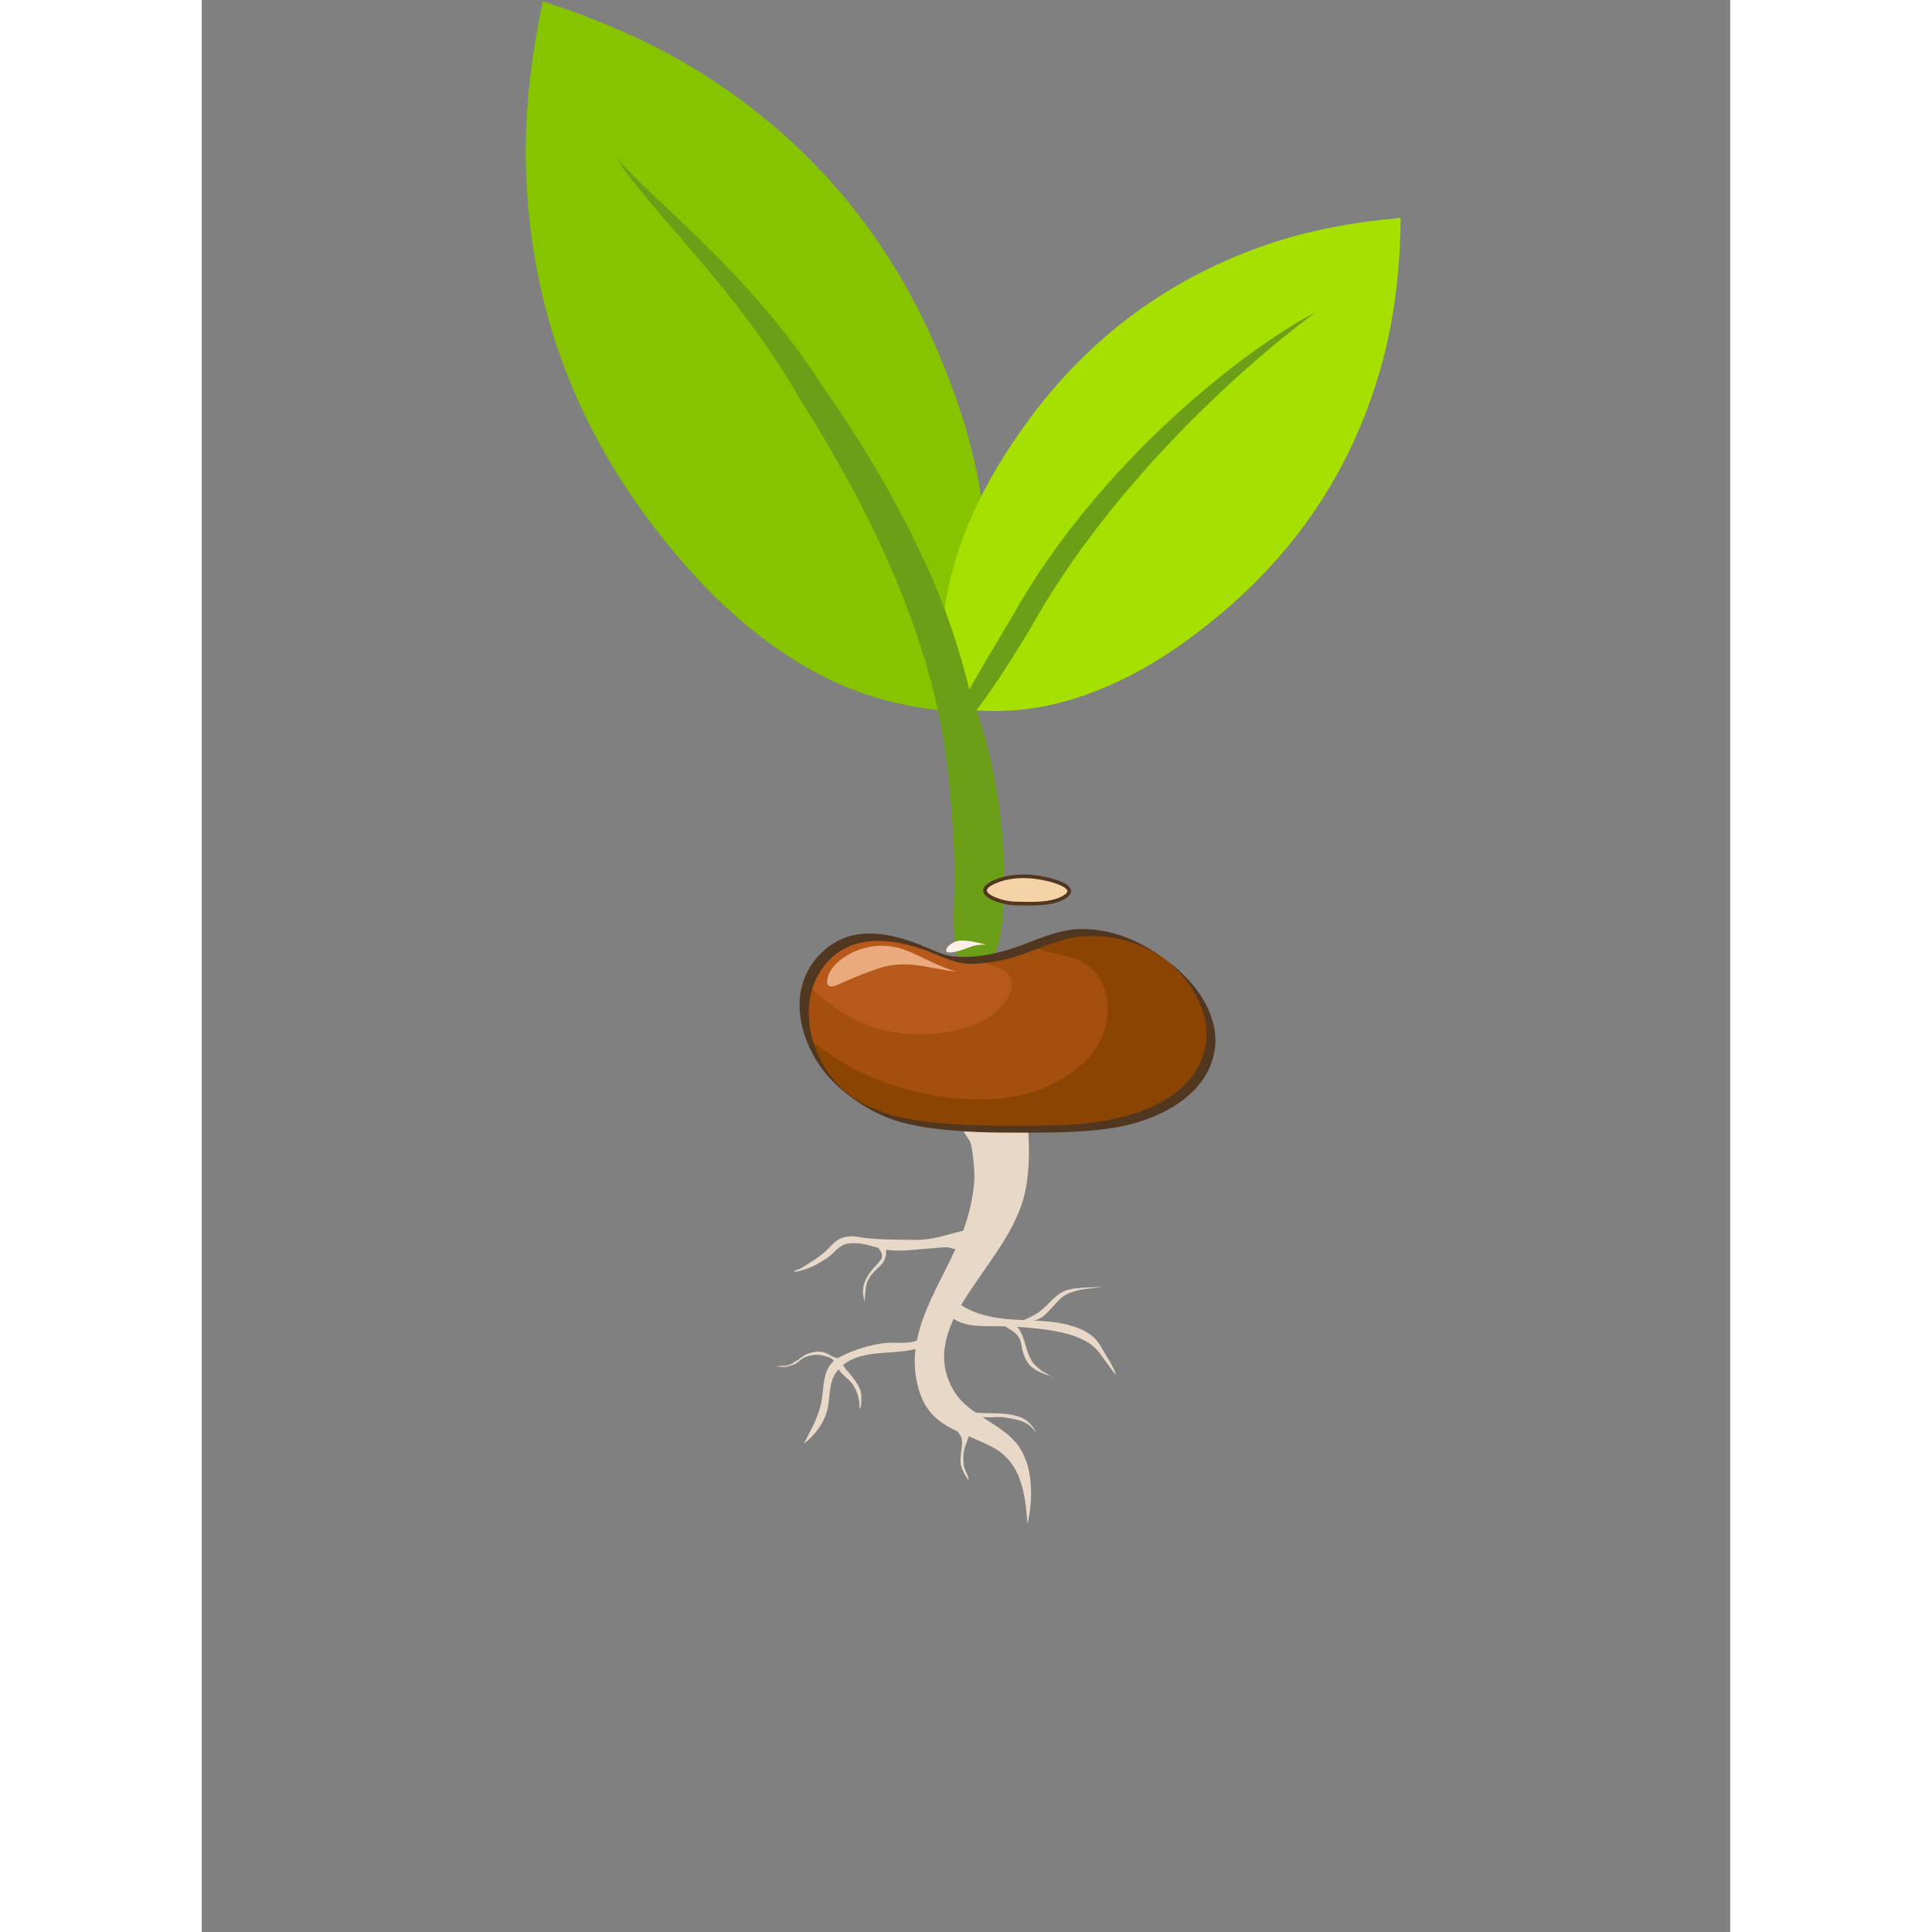 <svg xmlns="http://www.w3.org/2000/svg" xmlns:xlink="http://www.w3.org/1999/xlink" width="40" zoomAndPan="magnify" viewBox="0 0 30 37.92" height="40" preserveAspectRatio="xMidYMid meet" version="1.2"><rect x="0" y="0" width="30" height="37.92" fill="#808080" stroke="none"/><defs><clipPath id="9fd4d0d8c2"><path d="M 6.316 0 L 16 0 L 16 14 L 6.316 14 Z M 6.316 0 "/></clipPath><clipPath id="f573c04502"><path d="M 14.512 4.25 L 23.531 4.25 L 23.531 13.969 L 14.512 13.969 Z M 14.512 4.25 "/></clipPath><clipPath id="84f19aa23c"><path d="M 13.969 22.141 L 16.312 22.141 L 16.312 29.91 L 13.969 29.91 Z M 13.969 22.141 "/></clipPath><clipPath id="5deb0edc46"><path d="M 14 27 L 16 27 L 16 29.938 L 14 29.938 Z M 14 27 "/></clipPath></defs><g id="2d1aa4b841"><g clip-rule="nonzero" clip-path="url(#9fd4d0d8c2)"><path style=" stroke:none;fill-rule:nonzero;fill:#86c400;fill-opacity:1;" d="M 9.852 1.461 C 8.871 0.84 7.797 0.379 6.695 0.027 C 6.453 1.168 6.316 2.336 6.371 3.5 C 6.48 6.004 7.293 8.23 8.789 10.227 C 9.496 11.168 10.32 12.055 11.289 12.727 C 12.227 13.379 13.121 13.75 14.262 13.914 C 14.418 13.934 14.574 13.949 14.727 13.953 C 14.797 13.816 14.859 13.676 14.918 13.527 C 15.344 12.449 15.465 11.48 15.367 10.336 C 15.27 9.156 14.914 7.992 14.453 6.91 C 13.473 4.609 11.953 2.797 9.852 1.461 "/></g><g clip-rule="nonzero" clip-path="url(#f573c04502)"><path style=" stroke:none;fill-rule:nonzero;fill:#a5e000;fill-opacity:1;" d="M 20.773 4.848 C 21.66 4.527 22.594 4.359 23.531 4.277 C 23.523 5.227 23.422 6.176 23.176 7.09 C 22.645 9.059 21.605 10.68 20.062 11.996 C 19.336 12.617 18.523 13.172 17.637 13.527 C 16.777 13.875 16 14.012 15.066 13.934 C 14.941 13.926 14.816 13.906 14.691 13.883 C 14.66 13.762 14.637 13.637 14.617 13.512 C 14.469 12.578 14.543 11.789 14.824 10.898 C 15.113 9.98 15.598 9.121 16.156 8.344 C 17.344 6.695 18.871 5.531 20.773 4.848 "/></g><path style=" stroke:none;fill-rule:nonzero;fill:#6b9f18;fill-opacity:1;" d="M 15.895 12.121 C 17.562 9.125 20.457 6.852 21.863 6.129 C 20.59 7.062 17.879 9.426 16.258 12.344 C 15.137 14.203 14.93 14.238 14.848 14.172 C 14.746 14.094 14.781 13.977 15.895 12.121 "/><path style=" stroke:none;fill-rule:nonzero;fill:#6b9f18;fill-opacity:1;" d="M 15.082 13.602 C 14.871 12.711 14.57 11.84 14.191 11.027 C 13.605 9.746 12.883 8.578 12.16 7.543 C 10.773 5.387 9.008 4.074 8.129 3.09 C 8.863 4.223 10.496 5.66 11.738 7.824 C 13.062 9.93 14.383 12.504 14.656 15.242 C 14.75 16.137 14.777 16.82 14.781 17.344 C 14.777 17.445 14.77 17.547 14.766 17.652 C 14.75 18.02 14.758 18.277 14.781 18.461 C 14.793 18.953 15.082 19.031 15.145 18.914 C 15.156 18.914 15.164 18.914 15.176 18.914 C 15.434 18.938 15.684 18.895 15.742 17.688 C 15.82 16.137 15.469 14.551 15.082 13.602 "/><g clip-rule="nonzero" clip-path="url(#84f19aa23c)"><path style=" stroke:none;fill-rule:nonzero;fill:#e8d8c8;fill-opacity:1;" d="M 14.953 24.133 C 15.055 23.852 15.125 23.551 15.156 23.258 C 15.176 23.062 15.156 22.863 15.133 22.664 C 15.121 22.582 15.113 22.504 15.086 22.422 C 15.059 22.348 14.953 22.25 14.953 22.168 C 14.953 22.168 16.055 22.156 16.219 22.168 C 16.25 22.609 16.246 23.086 16.129 23.52 C 15.926 24.266 15.297 24.949 14.906 25.613 C 14.574 26.172 14.418 26.734 14.77 27.312 C 15.062 27.789 15.711 27.938 16.027 28.375 C 16.328 28.793 16.316 29.441 16.207 29.91 C 16.16 29.332 16.102 28.699 15.496 28.391 C 14.883 28.078 14.305 28.016 14.082 27.301 C 13.719 26.133 14.57 25.184 14.953 24.133 "/></g><path style=" stroke:none;fill-rule:nonzero;fill:#e8d8c8;fill-opacity:1;" d="M 15.234 26.023 C 15.496 26.039 15.758 26.02 16.02 26.043 C 16.445 26.078 16.988 26.117 17.359 26.328 C 17.523 26.418 17.605 26.531 17.707 26.672 C 17.785 26.781 17.863 26.891 17.945 26.992 C 17.895 26.809 17.762 26.637 17.668 26.465 C 17.562 26.262 17.414 26.148 17.188 26.062 C 16.641 25.852 16.035 25.965 15.473 25.84 C 15.172 25.773 14.977 25.688 14.746 25.496 C 14.758 25.578 14.695 25.602 14.672 25.672 C 14.598 25.918 15.031 26.016 15.234 26.023 "/><path style=" stroke:none;fill-rule:nonzero;fill:#e8d8c8;fill-opacity:1;" d="M 14.156 26.43 C 13.633 26.648 12.863 26.402 12.461 26.922 C 12.312 27.117 12.332 27.371 12.293 27.598 C 12.246 27.883 12.059 28.152 11.816 28.336 C 11.953 28.066 12.078 27.867 12.152 27.562 C 12.227 27.246 12.152 26.828 12.512 26.641 C 12.793 26.492 13.098 26.398 13.418 26.359 C 13.59 26.34 13.992 26.402 14.109 26.258 C 14.117 26.316 14.125 26.434 14.203 26.453 "/><path style=" stroke:none;fill-rule:nonzero;fill:#e8d8c8;fill-opacity:1;" d="M 15.188 24.105 C 15.191 24.211 15.074 24.52 14.957 24.543 C 14.883 24.559 14.699 24.48 14.609 24.48 C 14.496 24.484 14.387 24.5 14.277 24.504 C 14.008 24.523 13.652 24.578 13.391 24.52 C 13.148 24.469 12.949 24.367 12.68 24.41 C 12.492 24.441 12.418 24.594 12.277 24.691 C 12.254 24.711 12.227 24.723 12.199 24.738 C 12.098 24.801 12.008 24.855 11.895 24.895 C 11.84 24.91 11.781 24.934 11.727 24.949 C 11.699 24.953 11.645 24.965 11.617 24.961 C 11.641 24.926 11.719 24.918 11.758 24.895 C 11.82 24.859 11.883 24.816 11.945 24.777 C 11.984 24.754 12.02 24.734 12.055 24.707 C 12.133 24.648 12.215 24.594 12.281 24.523 C 12.359 24.445 12.426 24.359 12.531 24.312 C 12.645 24.262 12.762 24.254 12.883 24.277 C 13.246 24.34 13.598 24.328 13.969 24.336 C 14.41 24.348 14.766 24.172 15.188 24.105 "/><path style=" stroke:none;fill-rule:nonzero;fill:#e8d8c8;fill-opacity:1;" d="M 13.285 24.477 C 13.277 24.508 13.316 24.539 13.328 24.566 C 13.344 24.594 13.352 24.625 13.352 24.656 C 13.352 24.715 13.281 24.785 13.242 24.828 C 13.094 24.98 12.977 25.148 12.977 25.359 C 12.977 25.402 12.988 25.441 12.996 25.484 C 13 25.508 12.992 25.531 13.004 25.551 C 13.027 25.41 13.016 25.27 13.074 25.133 C 13.133 25 13.266 24.902 13.363 24.793 C 13.441 24.695 13.441 24.555 13.43 24.441 C 13.402 24.438 13.359 24.434 13.332 24.438 C 13.316 24.441 13.305 24.457 13.285 24.457 C 13.285 24.465 13.281 24.473 13.281 24.48 "/><g clip-rule="nonzero" clip-path="url(#5deb0edc46)"><path style=" stroke:none;fill-rule:nonzero;fill:#e8d8c8;fill-opacity:1;" d="M 14.801 28.031 C 14.801 28.062 14.84 28.102 14.859 28.129 C 14.883 28.16 14.898 28.188 14.91 28.223 C 14.938 28.32 14.91 28.422 14.902 28.516 C 14.895 28.602 14.883 28.695 14.906 28.777 C 14.934 28.867 14.988 28.977 15.051 29.051 C 15.047 28.949 14.969 28.859 14.957 28.762 C 14.941 28.645 14.941 28.512 14.98 28.402 C 15.023 28.277 15.09 28.133 15.078 28 C 15.027 27.996 14.969 27.992 14.918 28 C 14.879 28.004 14.84 28.031 14.805 28.031 "/></g><path style=" stroke:none;fill-rule:nonzero;fill:#e8d8c8;fill-opacity:1;" d="M 15.523 27.816 C 15.609 27.812 15.699 27.809 15.785 27.824 C 15.953 27.852 16.152 27.883 16.27 28 C 16.312 28.043 16.367 28.094 16.391 28.148 C 16.324 28 16.223 27.875 16.059 27.812 C 15.883 27.75 15.676 27.738 15.488 27.738 C 15.309 27.742 15.137 27.719 14.957 27.703 C 15.027 27.711 15.059 27.812 15.133 27.82 C 15.148 27.82 15.156 27.809 15.168 27.809 C 15.188 27.805 15.211 27.812 15.23 27.809 C 15.328 27.809 15.426 27.824 15.523 27.816 "/><path style=" stroke:none;fill-rule:nonzero;fill:#e8d8c8;fill-opacity:1;" d="M 12.488 26.816 C 12.484 26.875 12.551 26.953 12.598 26.992 C 12.68 27.066 12.758 27.129 12.812 27.23 C 12.887 27.367 12.918 27.52 12.91 27.676 C 12.906 27.652 12.934 27.629 12.938 27.602 C 12.945 27.574 12.941 27.539 12.945 27.512 C 12.945 27.461 12.949 27.398 12.941 27.348 C 12.938 27.305 12.914 27.254 12.895 27.215 C 12.828 27.09 12.746 26.992 12.652 26.887 C 12.629 26.859 12.594 26.789 12.559 26.777 C 12.527 26.77 12.488 26.805 12.457 26.816 "/><path style=" stroke:none;fill-rule:nonzero;fill:#e8d8c8;fill-opacity:1;" d="M 12.516 26.684 C 12.473 26.711 12.457 26.766 12.43 26.809 C 12.434 26.672 12.332 26.641 12.211 26.609 C 12.074 26.578 11.957 26.586 11.828 26.645 C 11.77 26.672 11.727 26.715 11.676 26.754 C 11.625 26.789 11.559 26.805 11.492 26.82 C 11.414 26.84 11.355 26.824 11.277 26.816 C 11.336 26.801 11.406 26.816 11.469 26.801 C 11.504 26.797 11.605 26.77 11.621 26.738 C 11.648 26.73 11.672 26.699 11.703 26.695 C 11.715 26.676 11.777 26.629 11.801 26.625 C 11.801 26.621 11.801 26.617 11.805 26.617 C 11.809 26.613 11.812 26.613 11.816 26.613 C 11.848 26.578 11.914 26.566 11.957 26.551 C 12.027 26.531 12.102 26.523 12.176 26.535 C 12.238 26.547 12.289 26.574 12.344 26.605 C 12.391 26.637 12.48 26.648 12.516 26.684 "/><path style=" stroke:none;fill-rule:nonzero;fill:#e8d8c8;fill-opacity:1;" d="M 16.141 25.941 C 16.262 25.941 16.367 25.926 16.469 25.867 C 16.551 25.82 16.609 25.742 16.676 25.676 C 16.754 25.598 16.824 25.504 16.918 25.438 C 17.008 25.375 17.102 25.352 17.211 25.324 C 17.363 25.285 17.531 25.289 17.688 25.25 C 17.461 25.281 17.219 25.254 17 25.316 C 16.762 25.383 16.633 25.602 16.449 25.738 C 16.316 25.84 16.16 25.898 16.004 25.961 C 16.078 25.934 16.164 25.945 16.246 25.945 "/><path style=" stroke:none;fill-rule:nonzero;fill:#e8d8c8;fill-opacity:1;" d="M 15.723 25.988 C 15.785 26.062 15.891 26.098 15.965 26.164 C 16.027 26.219 16.07 26.293 16.082 26.371 C 16.113 26.543 16.148 26.707 16.289 26.832 C 16.422 26.945 16.598 26.977 16.754 27.051 C 16.691 27.043 16.645 27 16.598 26.969 C 16.551 26.938 16.5 26.922 16.461 26.887 C 16.387 26.828 16.312 26.758 16.27 26.676 C 16.164 26.48 16.164 26.262 16.027 26.07 C 15.996 26.027 15.945 25.977 15.891 25.969 C 15.836 25.961 15.77 25.996 15.711 25.988 "/><path style=" stroke:none;fill-rule:nonzero;fill:#8c4403;fill-opacity:1;" d="M 14.168 18.602 C 13.605 18.391 12.984 18.25 12.445 18.609 C 11.938 18.945 11.75 19.508 11.855 20.105 C 12.043 21.164 12.867 21.805 13.867 22.008 C 14.59 22.156 15.34 22.164 16.07 22.164 C 16.684 22.16 17.312 22.164 17.918 22.051 C 18.523 21.938 19.168 21.652 19.543 21.145 C 20.254 20.184 19.41 19.012 18.5 18.578 C 17.82 18.258 17.191 18.199 16.492 18.492 C 15.977 18.711 15.516 18.848 14.945 18.844 C 14.766 18.844 14.602 18.777 14.438 18.711 C 14.348 18.672 14.258 18.637 14.168 18.602 "/><path style=" stroke:none;fill-rule:nonzero;fill:#a54f0f;fill-opacity:1;" d="M 11.922 20.391 C 12.105 20.539 12.293 20.676 12.492 20.801 C 13.262 21.281 14.215 21.547 15.117 21.578 C 15.605 21.594 16.105 21.531 16.559 21.34 C 16.984 21.156 17.41 20.867 17.621 20.445 C 17.828 20.039 17.867 19.512 17.57 19.129 C 17.406 18.922 17.191 18.812 16.941 18.758 C 16.719 18.707 16.496 18.668 16.293 18.574 C 15.852 18.746 15.441 18.848 14.941 18.848 C 14.762 18.848 14.598 18.781 14.434 18.711 C 14.348 18.676 14.258 18.641 14.164 18.605 C 13.605 18.391 12.98 18.25 12.441 18.609 C 11.934 18.949 11.75 19.508 11.855 20.105 C 11.871 20.203 11.895 20.301 11.922 20.391 "/><path style=" stroke:none;fill-rule:nonzero;fill:#b7591a;fill-opacity:1;" d="M 11.996 19.426 C 12.395 19.801 12.867 20.102 13.402 20.223 C 13.895 20.336 14.418 20.332 14.906 20.195 C 15.148 20.129 15.371 20.043 15.566 19.875 C 15.727 19.742 15.902 19.539 15.895 19.312 C 15.891 19.254 15.891 19.219 15.867 19.168 C 15.871 19.176 15.84 19.129 15.84 19.129 C 15.836 19.121 15.832 19.117 15.828 19.113 C 15.824 19.109 15.824 19.109 15.816 19.105 C 15.781 19.07 15.75 19.051 15.727 19.039 C 15.68 19.016 15.633 18.996 15.586 18.977 C 15.469 18.93 15.352 18.895 15.238 18.848 C 15.141 18.855 15.039 18.859 14.934 18.859 C 14.754 18.859 14.59 18.793 14.426 18.727 C 14.336 18.688 14.246 18.652 14.156 18.617 C 13.594 18.406 12.973 18.266 12.43 18.625 C 12.16 18.805 11.984 19.047 11.891 19.324 C 11.926 19.359 11.961 19.395 11.996 19.426 "/><path style=" stroke:none;fill-rule:nonzero;fill:#513620;fill-opacity:1;" d="M 14.082 18.535 C 13.707 18.395 13.312 18.285 12.906 18.336 C 12.477 18.387 12.102 18.672 11.898 19.051 C 11.48 19.828 11.918 20.852 12.543 21.371 C 12.801 21.586 13.066 21.77 13.375 21.902 C 13.832 22.098 14.34 22.156 14.828 22.195 C 15.352 22.238 15.879 22.23 16.402 22.23 C 16.918 22.227 17.43 22.215 17.941 22.129 C 18.75 21.992 19.734 21.523 19.879 20.617 C 19.984 19.98 19.562 19.359 19.098 18.977 C 18.582 18.551 17.988 18.242 17.305 18.234 C 16.867 18.23 16.492 18.402 16.094 18.551 C 15.676 18.707 15.191 18.82 14.742 18.77 C 14.516 18.742 14.293 18.617 14.082 18.535 C 14.145 18.559 14.188 18.645 14.25 18.668 C 14.469 18.754 14.68 18.859 14.91 18.902 C 15.141 18.945 15.41 18.898 15.641 18.859 C 16.086 18.781 16.48 18.566 16.914 18.445 C 17.613 18.25 18.508 18.457 19.035 18.934 C 19.52 19.371 19.871 20.051 19.656 20.707 C 19.359 21.621 18.246 21.949 17.406 22.043 C 16.957 22.094 16.5 22.094 16.051 22.094 C 15.586 22.098 15.121 22.094 14.66 22.059 C 13.836 22 12.922 21.844 12.375 21.16 C 11.891 20.559 11.715 19.613 12.207 18.969 C 12.715 18.301 13.562 18.41 14.25 18.668 C 14.188 18.645 14.148 18.559 14.082 18.535 "/><path style="fill-rule:nonzero;fill:#f4d3a6;fill-opacity:1;stroke-width:14.292;stroke-linecap:butt;stroke-linejoin:miter;stroke:#513620;stroke-opacity:1;stroke-miterlimit:4;" d="M 2053.051 2529.361 C 2074.734 2524.199 2166.67 2499.25 2120.702 2464.838 C 2070.398 2427.845 1976.728 2434.728 1917.75 2435.588 C 1869.181 2436.448 1739.951 2476.022 1839.692 2519.898 C 1904.741 2549.148 1984.534 2546.567 2053.051 2529.361 " transform="matrix(0.005,0,0,-0.005,6.359,29.91)"/><path style=" stroke:none;fill-rule:evenodd;fill:#eba97e;fill-opacity:1;" d="M 13.379 18.977 C 13.125 19.059 12.867 19.156 12.688 19.238 C 12.504 19.312 12.395 19.387 12.316 19.352 C 12.238 19.328 12.258 19.102 12.457 18.91 C 12.652 18.723 12.969 18.57 13.32 18.562 C 13.699 18.562 13.906 18.688 14.105 18.777 C 14.309 18.875 14.504 18.973 14.812 19.074 C 14.184 18.988 13.895 18.855 13.379 18.977 "/><path style=" stroke:none;fill-rule:evenodd;fill:#fff0e7;fill-opacity:1;" d="M 14.965 18.629 C 14.797 18.691 14.684 18.703 14.633 18.688 C 14.543 18.637 14.746 18.441 14.938 18.461 C 15.137 18.469 15.207 18.5 15.395 18.539 C 15.203 18.539 15.133 18.566 14.965 18.629 "/></g></svg>